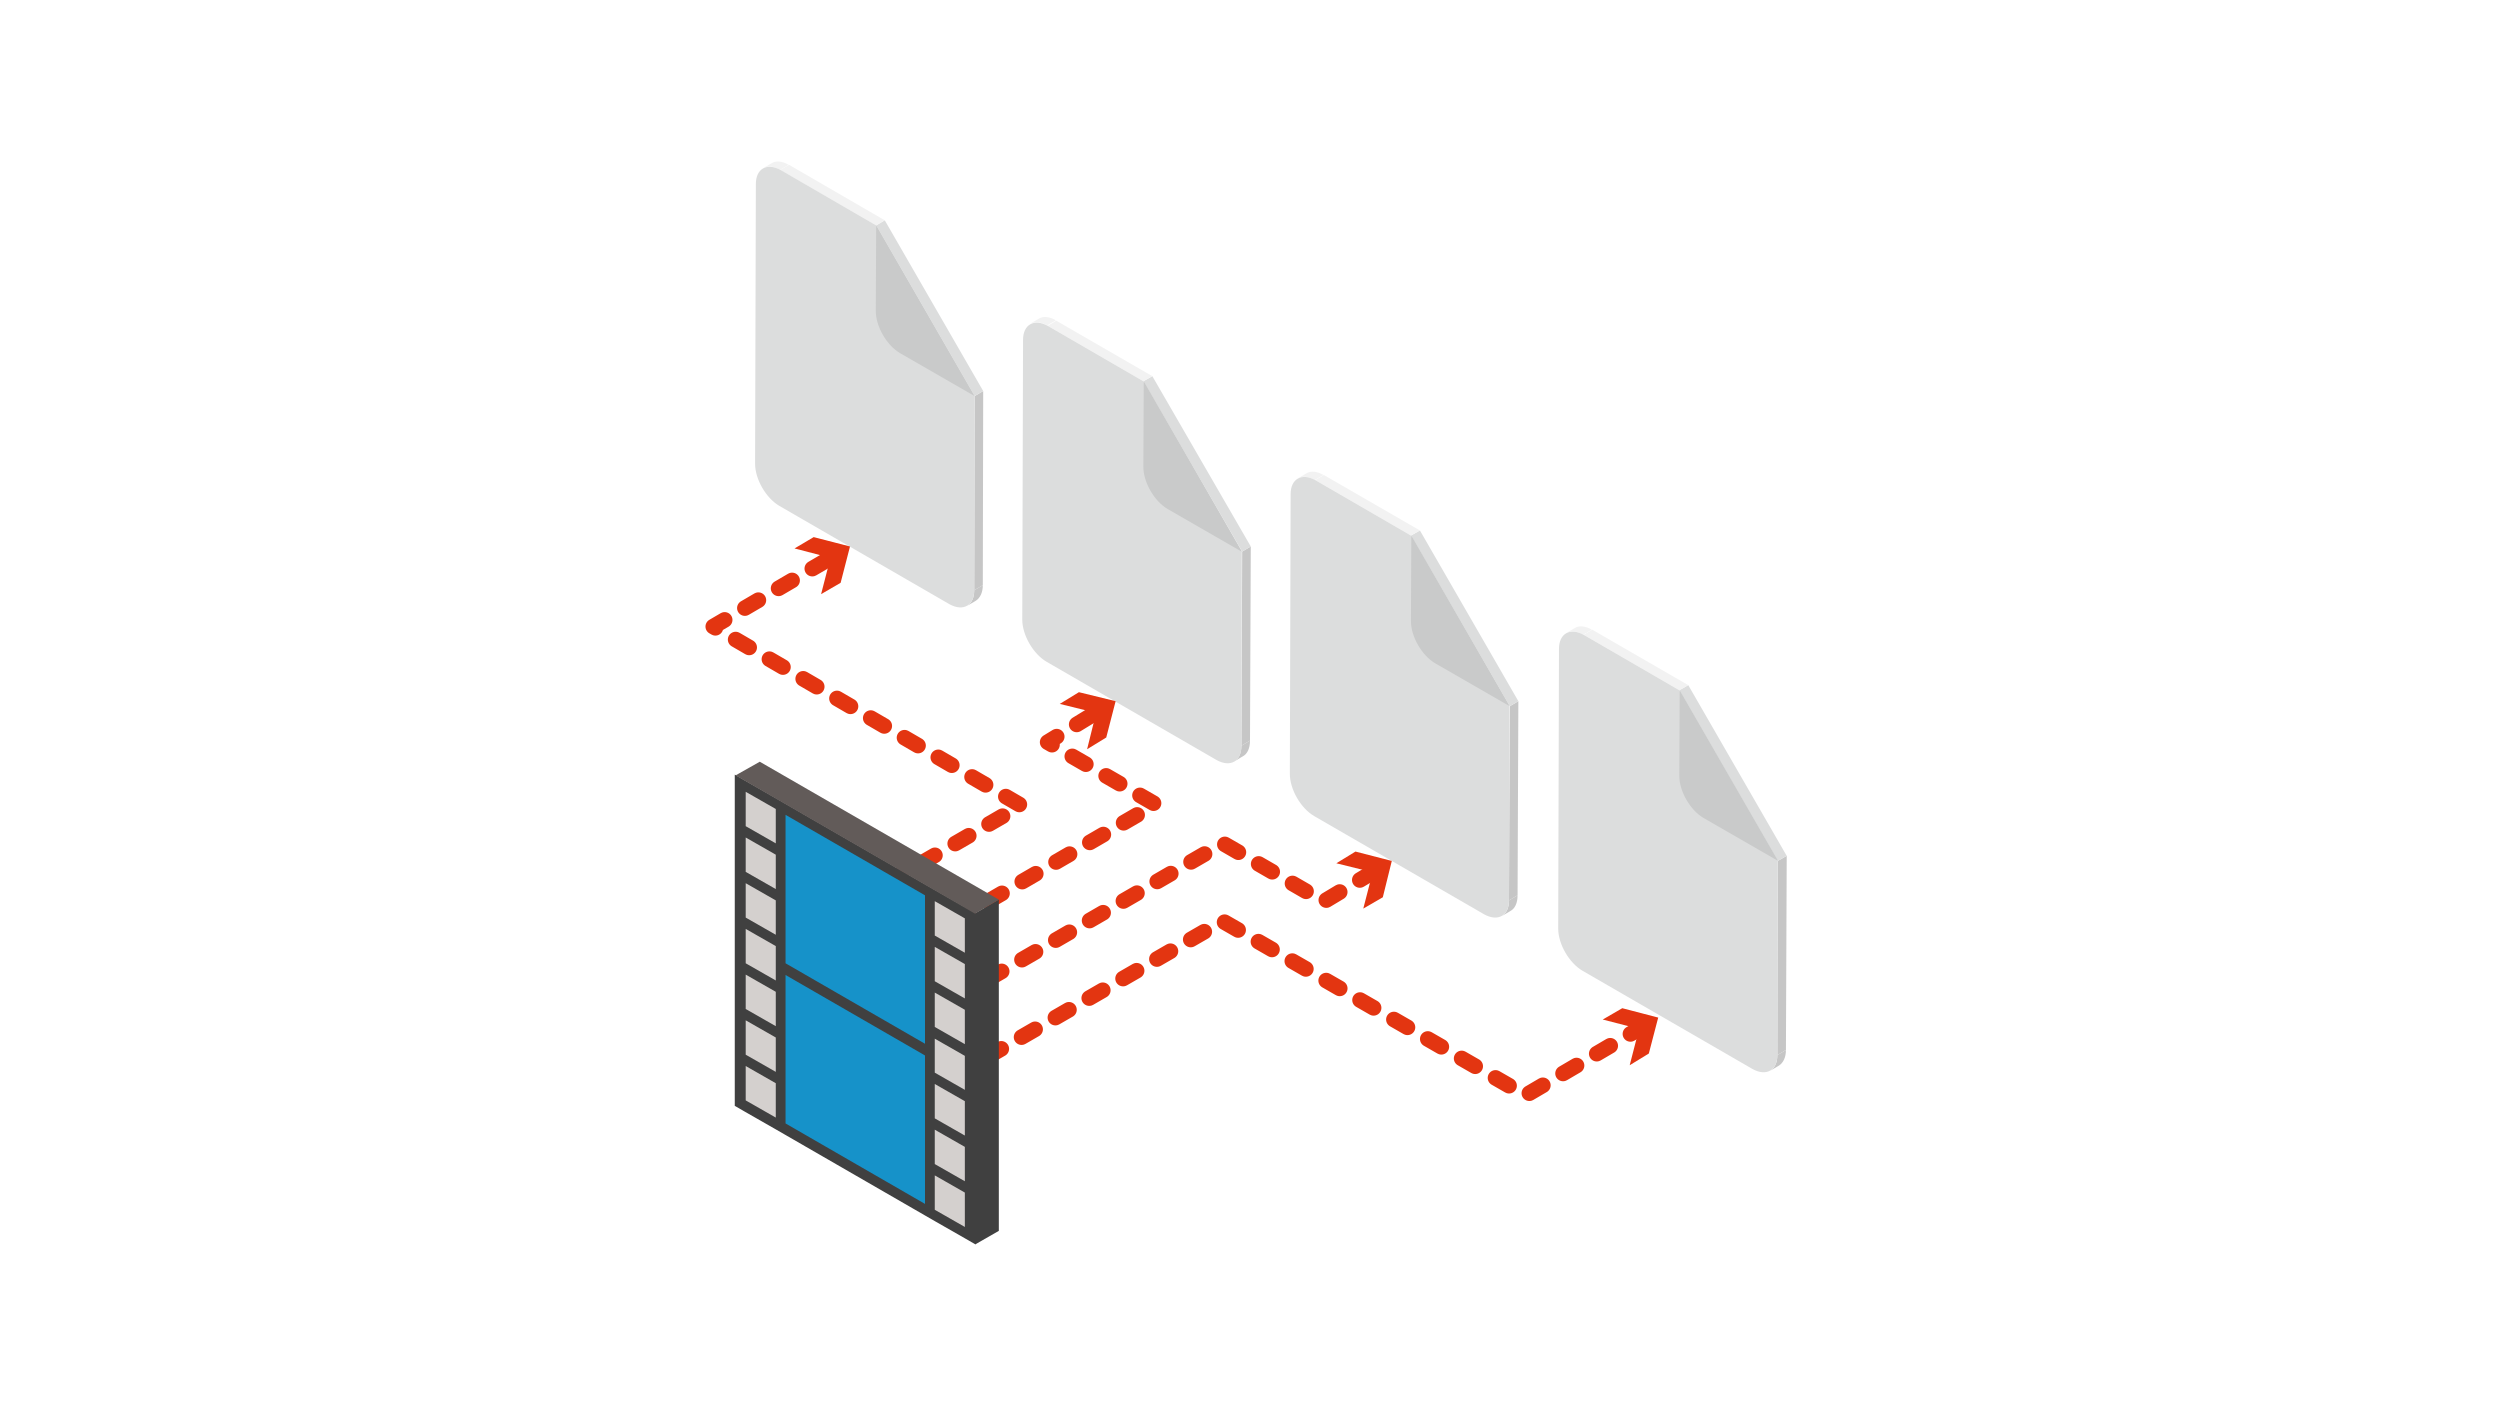 <?xml version="1.0" encoding="utf-8"?>
<!-- Generator: Adobe Illustrator 27.5.0, SVG Export Plug-In . SVG Version: 6.00 Build 0)  -->
<svg version="1.1" xmlns="http://www.w3.org/2000/svg" xmlns:xlink="http://www.w3.org/1999/xlink" x="0px" y="0px"
	 viewBox="0 0 640 360" style="enable-background:new 0 0 640 360;" xml:space="preserve">
<style type="text/css">
	.st0{fill:#FFFFFF;}
	.st1{fill:#C6C6C6;}
	.st2{fill:#F2F2F2;}
	.st3{fill:#DCDDDD;}
	.st4{fill:#C9CACA;}
	.st5{fill:none;stroke:#E33511;stroke-width:4;stroke-linecap:round;stroke-linejoin:round;stroke-dasharray:4,6;}
	.st6{fill:#E33511;}
	.st7{fill:#D4D0CE;}
	.st8{fill:#1692C9;}
	.st9{fill:#404040;}
	.st10{fill:#625B59;}
</style>
<g id="レイヤー_1">
	<rect class="st0" width="640" height="360"/>
</g>
<g id="レイヤー_2">
	<g>
		<g>
			<g>
				<path class="st1" d="M249.8,153.8l-2.2,1.3c1.1-0.7,1.8-2,1.8-4l2.2-1.3C251.6,151.7,250.9,153.1,249.8,153.8z"/>
			</g>
			<g>
				<path class="st2" d="M195.3,43.1l2.2-1.3c1.1-0.7,2.7-0.6,4.4,0.4l-2.2,1.3C198,42.5,196.4,42.4,195.3,43.1z"/>
			</g>
			<g>
				<polygon class="st1" points="249.5,101.4 251.7,100.1 251.6,149.8 249.4,151.1 				"/>
			</g>
			<g>
				<polygon class="st3" points="224.3,57.7 226.5,56.4 251.7,100.1 249.5,101.4 				"/>
			</g>
			<g>
				<polygon class="st2" points="199.7,43.5 202,42.2 226.5,56.4 224.3,57.7 				"/>
			</g>
			<g>
				<path class="st3" d="M224.3,57.7l25.2,43.7l-0.1,49.7c0,3.9-2.8,5.5-6.3,3.6l-43.6-25.2c-3.4-2-6.2-6.8-6.2-10.8l0.2-71.6
					c0-3.9,2.8-5.5,6.3-3.6L224.3,57.7z"/>
			</g>
			<g>
				<path class="st4" d="M224.3,57.7l25.2,43.7l-19.1-11c-3.4-2-6.2-6.8-6.2-10.8L224.3,57.7z"/>
			</g>
		</g>
		<g>
			<g>
				<path class="st1" d="M318.2,193.6l-2.2,1.3c1.1-0.7,1.8-2,1.8-4l2.2-1.3C320,191.6,319.3,193,318.2,193.6z"/>
			</g>
			<g>
				<path class="st2" d="M263.7,82.9l2.2-1.3c1.1-0.7,2.7-0.6,4.4,0.4l-2.2,1.3C266.4,82.4,264.9,82.3,263.7,82.9z"/>
			</g>
			<g>
				<polygon class="st1" points="318,141.2 320.2,139.9 320,189.6 317.8,190.9 				"/>
			</g>
			<g>
				<polygon class="st3" points="292.7,97.6 295,96.3 320.2,139.9 318,141.2 				"/>
			</g>
			<g>
				<polygon class="st2" points="268.2,83.4 270.4,82.1 295,96.3 292.7,97.6 				"/>
			</g>
			<g>
				<path class="st3" d="M292.7,97.6l25.2,43.7l-0.1,49.7c0,3.9-2.8,5.5-6.3,3.6l-43.6-25.2c-3.4-2-6.2-6.8-6.2-10.8l0.2-71.6
					c0-3.9,2.8-5.5,6.3-3.6L292.7,97.6z"/>
			</g>
			<g>
				<path class="st4" d="M292.8,97.6l25.2,43.7l-19.1-11c-3.4-2-6.2-6.8-6.2-10.8L292.8,97.6z"/>
			</g>
		</g>
		<g>
			<g>
				<path class="st1" d="M386.7,233.2l-2.2,1.3c1.1-0.7,1.8-2,1.8-4l2.2-1.3C388.5,231.2,387.8,232.6,386.7,233.2z"/>
			</g>
			<g>
				<path class="st2" d="M332.2,122.5l2.2-1.3c1.1-0.7,2.7-0.6,4.4,0.4l-2.2,1.3C334.9,121.9,333.4,121.9,332.2,122.5z"/>
			</g>
			<g>
				<polygon class="st1" points="386.5,180.8 388.7,179.5 388.5,229.2 386.3,230.5 				"/>
			</g>
			<g>
				<polygon class="st3" points="361.2,137.1 363.5,135.8 388.7,179.5 386.5,180.8 				"/>
			</g>
			<g>
				<polygon class="st2" points="336.7,122.9 338.9,121.6 363.5,135.8 361.2,137.1 				"/>
			</g>
			<g>
				<path class="st3" d="M361.2,137.1l25.2,43.7l-0.1,49.7c0,3.9-2.8,5.5-6.3,3.6l-43.6-25.2c-3.4-2-6.2-6.8-6.2-10.8l0.2-71.6
					c0-3.9,2.8-5.5,6.3-3.6L361.2,137.1z"/>
			</g>
			<g>
				<path class="st4" d="M361.3,137.1l25.2,43.7l-19.1-11c-3.4-2-6.2-6.8-6.2-10.8L361.3,137.1z"/>
			</g>
		</g>
		<g>
			<g>
				<path class="st1" d="M455.4,272.8l-2.2,1.3c1.1-0.7,1.8-2,1.8-4l2.2-1.3C457.2,270.7,456.5,272.1,455.4,272.8z"/>
			</g>
			<g>
				<path class="st2" d="M400.9,162.1l2.2-1.3c1.1-0.7,2.7-0.6,4.4,0.4l-2.2,1.3C403.6,161.5,402.1,161.4,400.9,162.1z"/>
			</g>
			<g>
				<polygon class="st1" points="455.1,220.4 457.4,219.1 457.2,268.8 455,270.1 				"/>
			</g>
			<g>
				<polygon class="st3" points="429.9,176.7 432.2,175.4 457.4,219.1 455.1,220.4 				"/>
			</g>
			<g>
				<polygon class="st2" points="405.4,162.5 407.6,161.2 432.2,175.4 429.9,176.7 				"/>
			</g>
			<g>
				<path class="st3" d="M429.9,176.7l25.2,43.7l-0.1,49.7c0,3.9-2.8,5.5-6.3,3.6l-43.6-25.2c-3.4-2-6.2-6.8-6.2-10.8l0.2-71.6
					c0-3.9,2.8-5.5,6.3-3.6L429.9,176.7z"/>
			</g>
			<g>
				<path class="st4" d="M430,176.7l25.2,43.7l-19.1-11c-3.4-2-6.2-6.8-6.2-10.8L430,176.7z"/>
			</g>
		</g>
		<g>
			<g>
				<polyline class="st5" points="192.6,246 261.4,206.2 182.6,160.4 213.7,142.2 				"/>
				<g>
					<polygon class="st6" points="210.2,152.1 212.6,142.8 203.4,140.4 208.3,137.5 217.6,139.9 215.2,149.2 					"/>
				</g>
			</g>
		</g>
		<g>
			<g>
				<polyline class="st5" points="209.8,255.8 295.8,205.9 268.2,190 281.6,181.8 				"/>
				<g>
					<polygon class="st6" points="278.3,191.8 280.6,182.5 271.3,180.2 276.2,177.2 285.6,179.5 283.2,188.8 					"/>
				</g>
			</g>
		</g>
		<g>
			<g>
				<polyline class="st5" points="227,265.7 313.1,215.9 338.9,230.8 352.4,222.7 				"/>
				<g>
					<polygon class="st6" points="349,232.6 351.4,223.3 342.1,221 347,218 356.3,220.4 354,229.7 					"/>
				</g>
			</g>
		</g>
		<g>
			<g>
				<polyline class="st5" points="244.2,275.5 313,235.8 390.6,280.4 420.6,262.8 				"/>
				<g>
					<polygon class="st6" points="417.2,272.7 419.6,263.4 410.3,261 415.3,258.1 424.5,260.5 422.1,269.7 					"/>
				</g>
			</g>
		</g>
		<g>
			<g>
				<g>
					<polygon class="st7" points="248,316.2 238.1,310.4 238.1,228.4 248,234.2 					"/>
					<polygon class="st7" points="199.7,288.3 189.7,282.5 189.7,200.5 199.7,206.3 					"/>
				</g>
				<polygon class="st8" points="238.1,310.4 200.4,288.7 200.4,206.6 238.1,228.4 				"/>
				<path class="st9" d="M247,232.2l-7.7-4.4l-2.6-1.5l-35.7-20.6l-2.6-1.5l-7.7-4.4l-2.6-1.5v2.9v8.8v2.9v8.8v2.9v8.8v2.9v8.8v2.9
					v8.8v2.9v8.8v2.9v8.8v2.9l2.6,1.5l7.7,4.4l2.6,1.5l35.7,20.6l2.6,1.5l7.7,4.4l2.6,1.5v-2.9v-8.8v-2.9v-8.8v-2.9v-8.8v-2.9v-8.8
					v-2.9V260v-2.9v-8.8v-2.9v-8.8v-2.9L247,232.2z M236.8,229.2v38l-35.7-20.6v-38L236.8,229.2z M190.9,202.7l7.7,4.4v8.8l-7.7-4.4
					V202.7z M190.9,214.4l7.7,4.4v8.8l-7.7-4.4V214.4z M190.9,226.1l7.7,4.4v8.8l-7.7-4.4V226.1z M190.9,237.8l7.7,4.4v8.8l-7.7-4.4
					V237.8z M190.9,249.5l7.7,4.4v8.8l-7.7-4.4V249.5z M190.9,261.2l7.7,4.4v8.8l-7.7-4.4V261.2z M190.9,281.7v-8.8l7.7,4.4v8.8
					L190.9,281.7z M201.1,287.6v-38l35.7,20.6v38L201.1,287.6z M247,314.1l-7.7-4.4v-8.8l7.7,4.4V314.1z M247,302.4l-7.7-4.4v-8.8
					l7.7,4.4V302.4z M247,290.7l-7.7-4.4v-8.8l7.7,4.4V290.7z M247,279l-7.7-4.4v-2.9v-2.9v-2.9l7.7,4.4V279z M247,267.3l-7.7-4.4
					v-8.8l7.7,4.4V267.3z M247,255.6l-7.7-4.4v-8.8l7.7,4.4V255.6z M247,243.9l-7.7-4.4v-8.8l7.7,4.4V243.9z"/>
			</g>
			<polygon class="st9" points="255.7,315.1 249.6,318.6 249.6,233.8 255.7,230.3 			"/>
			<polygon class="st10" points="249.6,233.9 188.3,198.5 194.5,195 255.7,230.3 			"/>
		</g>
	</g>
</g>
</svg>
